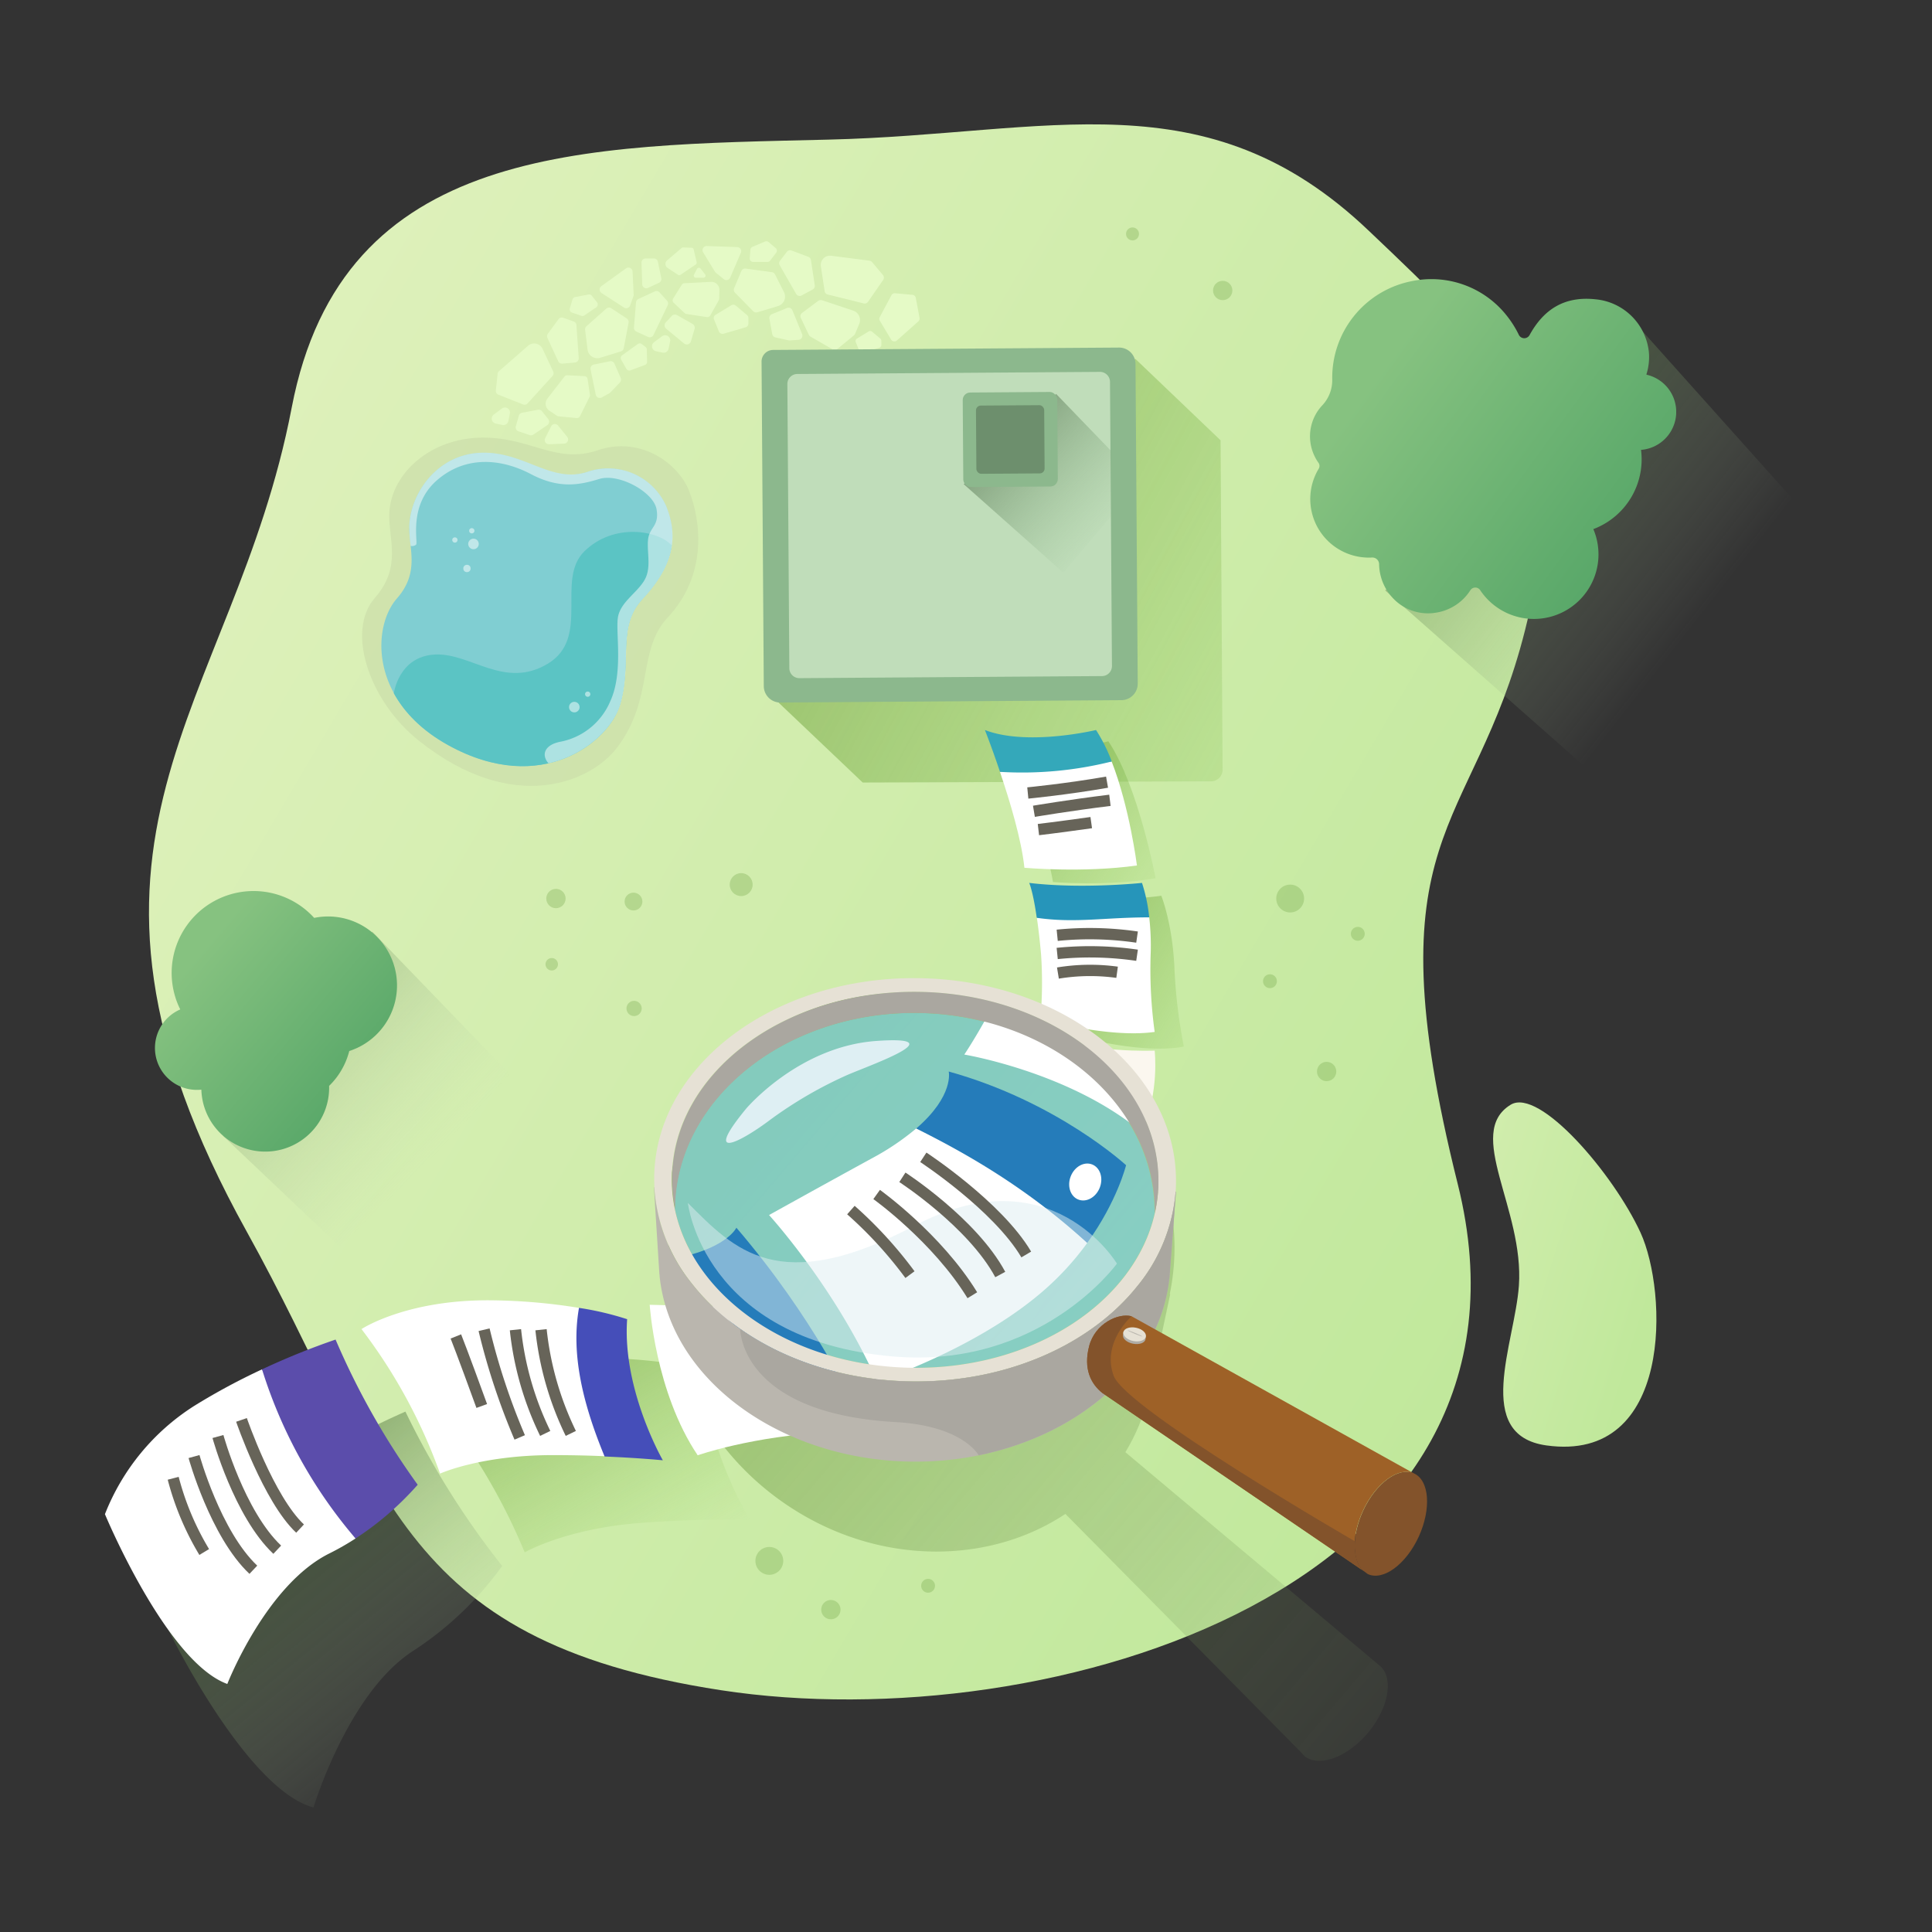 <svg xmlns="http://www.w3.org/2000/svg" xmlns:xlink="http://www.w3.org/1999/xlink" viewBox="0 0 512 512"><rect x="0" y="0" width="512" height="512" fill="#333333" stroke="none"/><defs><style>.cls-1{fill:url(#linear-gradient);}.cls-2{fill:url(#linear-gradient-2);}.cls-13,.cls-17,.cls-19,.cls-3,.cls-39,.cls-4,.cls-5{opacity:0.5;}.cls-3{fill:url(#linear-gradient-3);}.cls-4{fill:url(#linear-gradient-4);}.cls-6{fill:url(#linear-gradient-5);}.cls-7{fill:url(#linear-gradient-6);}.cls-8{fill:url(#linear-gradient-7);}.cls-9{fill:url(#linear-gradient-8);}.cls-10,.cls-39{fill:#fff;}.cls-11{fill:#5b4dab;}.cls-12{fill:#454eb9;}.cls-13{fill:url(#linear-gradient-9);}.cls-14,.cls-37{fill:#80ced2;}.cls-14,.cls-36{opacity:0.8;}.cls-15{fill:#257cba;}.cls-16{fill:#fbf7ef;}.cls-17,.cls-30{fill:#deeff3;}.cls-18{fill:#2695ba;}.cls-19{fill:url(#linear-gradient-10);}.cls-20{fill:#34a8ba;}.cls-21{fill:url(#linear-gradient-11);}.cls-22{fill:url(#linear-gradient-12);}.cls-23{fill:#e5fac6;}.cls-24{fill:#e6e1d5;}.cls-25{fill:#aaa7a0;}.cls-26{fill:#8cb88d;}.cls-27{fill:#c0ddba;}.cls-28{fill:url(#linear-gradient-13);}.cls-29{fill:#6d8f6d;}.cls-31{fill:#bab6ae;}.cls-32{fill:#83532b;}.cls-33{fill:#9e6127;}.cls-34{fill:#afaca5;}.cls-35{fill:#bcb8b0;}.cls-36{fill:#cddfab;}.cls-38{fill:#5bc4c4;}.cls-40,.cls-43{fill:none;}.cls-40{stroke:#676459;stroke-miterlimit:10;stroke-width:3px;}.cls-41{opacity:0.3;}.cls-42{fill:#6ba041;}</style><linearGradient id="linear-gradient" x1="780.86" y1="-636.21" x2="882.74" y2="-588.61" gradientTransform="translate(-355.21 1052.86) rotate(-8.01)" gradientUnits="userSpaceOnUse"><stop offset="0" stop-color="#e2f2bf"/><stop offset="1" stop-color="#c0e89b"/></linearGradient><linearGradient id="linear-gradient-2" x1="3.05" y1="98.74" x2="417.26" y2="343.11" gradientTransform="matrix(1, 0, 0, 1, 0, 0)" xlink:href="#linear-gradient"/><linearGradient id="linear-gradient-3" x1="56.53" y1="253.39" x2="114.38" y2="307.28" gradientUnits="userSpaceOnUse"><stop offset="0" stop-color="#487035"/><stop offset="1" stop-color="#c0d1b2" stop-opacity="0"/></linearGradient><linearGradient id="linear-gradient-4" x1="384.16" y1="110.78" x2="450.99" y2="163.11" xlink:href="#linear-gradient-3"/><linearGradient id="linear-gradient-5" x1="67.6" y1="396.56" x2="122.2" y2="463.31" xlink:href="#linear-gradient-3"/><linearGradient id="linear-gradient-6" x1="143.09" y1="353.98" x2="178.13" y2="414.67" gradientUnits="userSpaceOnUse"><stop offset="0" stop-color="#5b9126"/><stop offset="1" stop-color="#76bc38" stop-opacity="0"/></linearGradient><linearGradient id="linear-gradient-7" x1="278.87" y1="245.05" x2="331.92" y2="277.62" xlink:href="#linear-gradient-6"/><linearGradient id="linear-gradient-8" x1="267.07" y1="201.62" x2="317.74" y2="236.97" xlink:href="#linear-gradient-6"/><linearGradient id="linear-gradient-9" x1="197.58" y1="297.36" x2="421.46" y2="487.71" gradientUnits="userSpaceOnUse"><stop offset="0" stop-color="#5b9126"/><stop offset="1" stop-color="#7e8c73" stop-opacity="0"/></linearGradient><linearGradient id="linear-gradient-10" x1="214.68" y1="124.49" x2="393.55" y2="220.13" xlink:href="#linear-gradient-6"/><linearGradient id="linear-gradient-11" x1="367.13" y1="96.66" x2="459.69" y2="163.95" gradientUnits="userSpaceOnUse"><stop offset="0" stop-color="#86c280"/><stop offset="1" stop-color="#459c5f"/></linearGradient><linearGradient id="linear-gradient-12" x1="53.13" y1="252.27" x2="114.88" y2="304.5" xlink:href="#linear-gradient-11"/><linearGradient id="linear-gradient-13" x1="256.57" y1="106.18" x2="294.46" y2="140.98" gradientUnits="userSpaceOnUse"><stop offset="0" stop-color="#658060"/><stop offset="1" stop-color="#92ba8f" stop-opacity="0"/></linearGradient></defs><title>Asset 3</title><g id="Layer_2" data-name="Layer 2"><g id="Layer_6" data-name="Layer 6"><path class="cls-1" d="M409.79,383.05c-19.49-2.74-8.37-27-7.27-42.29,1.45-20.33-14.4-40.53-2.17-48,7.58-4.61,27.2,18.25,34.4,33.89S443.48,387.77,409.79,383.05Z"/><path class="cls-2" d="M386.32,313.79C413,420.57,278,461.25,191.11,447.93S102.17,392.68,65.4,326.41C7.79,222.59,62,187.93,77.3,108.05,90.72,38,154.64,38.57,219.56,37c58.58-1.38,100-17,143.18,24.15,33.18,31.57,55.18,51.25,41.41,105.86S362.85,219.83,386.32,313.79Z"/><polygon class="cls-3" points="59.13 301.05 98.67 246.9 136.26 285.86 89.99 330.31 59.13 301.05"/><polygon class="cls-4" points="367.09 156.47 430.96 82.95 484.19 142.43 421.33 204.35 367.09 156.47"/><g class="cls-5"><path class="cls-6" d="M133.08,415a221.27,221.27,0,0,1-25.64-40.91,209.42,209.42,0,0,0-39,22.45A69.46,69.46,0,0,0,44.25,431.2S65,474.14,83.08,479c0,0,9.2-30.6,26.6-41.62A88.31,88.31,0,0,0,133.08,415Z"/><path class="cls-7" d="M198.77,402.76s-12.12-19.35-12.14-39.57c0,0-13.19-4.17-36.43-3.12-23.64,1.08-35.68,10.62-35.68,10.62a158.44,158.44,0,0,1,24.53,40.71s10.67-6.21,30.25-7.77C185.09,402.38,198.77,402.76,198.77,402.76Z"/><path class="cls-8" d="M307.76,237.39s-14.24,2-27.27.44c0,0,1.95,4,4.28,19.29a126.65,126.65,0,0,1,1.12,17.64s16.9,4.72,27.84,2.59a139.16,139.16,0,0,1-2.51-21.22C310.66,244.54,307.76,237.39,307.76,237.39Z"/><path class="cls-9" d="M293.73,196.45s-16.31,4.46-27.08,0c0,0,10.11,23.52,12.4,37.3,0,0,14.36,1.21,27.19-1C306.24,232.74,301.71,208.38,293.73,196.45Z"/></g><path class="cls-10" d="M69.44,362.89a171,171,0,0,0-17.93,9.66,59.92,59.92,0,0,0-23.7,28.72s16.24,39.11,32.43,45c0,0,10.2-26.18,27-34.57a69,69,0,0,0,7-4"/><path class="cls-11" d="M69.44,362.89A194.3,194.3,0,0,1,88.93,355a199.69,199.69,0,0,0,21.76,38.47,80.1,80.1,0,0,1-16.47,14.24A127,127,0,0,1,69.44,362.89Z"/><path class="cls-10" d="M153.44,346.6a153.11,153.11,0,0,0-22.84-2c-22.8-.33-34.8,7.62-34.8,7.62a141.89,141.89,0,0,1,20.82,38.3s10.66-4.87,29.79-4.9c4.93,0,9.66.11,13.82.29"/><path class="cls-12" d="M153.44,346.6a80.32,80.32,0,0,1,12.76,3c-1.33,18.69,9.46,37.39,9.46,37.39s-6.38-.63-15.43-1C154.54,372.24,151.25,358.94,153.44,346.6Z"/><path class="cls-13" d="M365.31,441.15l-67.08-56.31a51.22,51.22,0,0,0,5.9-14c.09-.32.18-.64.26-1l5.74-26.9H310c.22-1.05.41-2.1.57-3.17,5.76-38.08-25.4-73.71-66.68-76.43-38-2.5-66.79,24.61-67,58.14,0,1,0,1.9.05,2.83h-.07l1.16,24.4c0,.31,0,.61.07.91,2.26,28.26,25.95,53.42,55.15,59.91,17.72,3.93,35.49.71,49.09-8.33l62.12,62.84h0l1.35,1.45c4,2.92,11.5.08,16.92-6.53S369.51,444.16,365.31,441.15Zm-19.52,10.46a25.54,25.54,0,0,1,1.39-2.23,25.54,25.54,0,0,0-1.39,2.23,20.07,20.07,0,0,0-2.1,5.44A20.07,20.07,0,0,1,345.79,451.61Z"/><path class="cls-14" d="M306,321.48c-5.3,23.53-32,41.27-63.94,41S183.73,344,178.84,320.39c0-.52,0-1,0-1.55,1.27-28.49,29.9-50.69,64-50.4s62.33,23,63.11,51.49C306,320.46,306,321,306,321.48Z"/><path class="cls-15" d="M288.09,329.43c8-11.08,10.33-20.64,10.33-20.64s-18.2-16.83-47-24.83c0,0,1.53,6.37-8.62,15.11C259.8,308,275.28,317.86,288.09,329.43Z"/><path class="cls-10" d="M242.79,299.07A67.58,67.58,0,0,1,231,307c-13.51,7.39-27.19,15-27.19,15s17.56,19.21,28.62,44.11c0,0,25.83-8.39,43.69-23.7a75.34,75.34,0,0,0,12-13C274.05,316.5,258.85,307,242.79,299.07Z"/><path class="cls-10" d="M197.69,346.5c-12.64-.4-25.51-.72-25.51-.72s1.43,23.14,12.72,39.89c0,0,14.28-5.08,35.29-6.16Z"/><path class="cls-15" d="M181.09,333c11.81-2.73,14.06-7.65,14.06-7.65,20.81,24.33,30.4,45.69,30.4,45.69S193.5,359.15,181.09,333Z"/><path class="cls-10" d="M301.55,299.19c-18.89-15.23-46-19.72-46-19.72s3-4.41,7.22-12.22A61.68,61.68,0,0,1,301.55,299.19Z"/><path class="cls-16" d="M302.8,299.07c4.47-9.5,3.2-20.65,3.2-20.65s-17.17.83-30.58-4.59C275.42,273.83,295.55,282.26,302.8,299.07Z"/><ellipse class="cls-10" cx="287.6" cy="313.24" rx="5" ry="4.13" transform="translate(-109.33 465.82) rotate(-68.47)"/><path class="cls-17" d="M182.29,318.79s4,36.23,54.15,40.67C275.8,362.94,296,334.87,296,334.87s-17.37-29.17-53.56-10.09S194.63,331.13,182.29,318.79Z"/><path class="cls-10" d="M274.78,243.23c.37,2.54.76,5.71,1.11,9.65a110.46,110.46,0,0,1-.17,17.2s18,5.13,30.28,3.39a121.22,121.22,0,0,1-1.05-21,65.58,65.58,0,0,0-.4-9.41"/><path class="cls-18" d="M304.55,243.11a43,43,0,0,0-1.91-9.13s-15.82,1.68-29.89,0c0,0,1,2.15,2,9.25C285,244.7,292.67,243.11,304.55,243.11Z"/><path class="cls-19" d="M321,207.06l-92.37.32-23.79-22.6V95.16h96.1l22.52,21.52L324,204A3.08,3.08,0,0,1,321,207.06Z"/><path class="cls-10" d="M265,204.55c2.63,7.76,5.71,18,6.48,25.42,0,0,15.53,1.4,29.82-.61,0,0-1.93-15.36-6.7-27.56"/><path class="cls-20" d="M294.63,201.8a44.45,44.45,0,0,0-4.17-8.34s-18.15,4.37-29.45,0c0,0,1.86,4.7,4,11.09A97.81,97.81,0,0,0,294.63,201.8Z"/><path class="cls-21" d="M436.33,99.17a15.08,15.08,0,0,0,.64-5.85,15.67,15.67,0,0,0-14.11-14c-8.18-.89-13.7,2.57-17.49,9.44a1.6,1.6,0,0,1-2.85,0,27.39,27.39,0,0,0-3-4.83,25.43,25.43,0,0,0-25.35-9.43,26.08,26.08,0,0,0-21.11,26.16,9.72,9.72,0,0,1-2.68,6.8,12,12,0,0,0-2.17,13.07,11.76,11.76,0,0,0,1.2,2.11,1.43,1.43,0,0,1,.07,1.56,15.53,15.53,0,0,0,14.12,23.55,1.79,1.79,0,0,1,1.88,1.79,13.4,13.4,0,0,0,3.28,8.55,12.72,12.72,0,0,0,11.54,4.31,13.21,13.21,0,0,0,9.34-5.95,1.56,1.56,0,0,1,2.61-.07,17.11,17.11,0,0,0,30-16.16,19.76,19.76,0,0,0,12.64-21,10.1,10.1,0,0,0,1.46-19.92Z"/><path class="cls-22" d="M41.43,280.55a11.13,11.13,0,0,0,11.93,8.22,17.35,17.35,0,0,0,.55,3.81,16.94,16.94,0,0,0,33.31-4.81,19.72,19.72,0,0,0,5.34-9.24,18.27,18.27,0,0,0-9.3-35.28,21.7,21.7,0,0,0-37.05,20.12,21.17,21.17,0,0,0,1.56,4.14A11.13,11.13,0,0,0,41.43,280.55Z"/><path class="cls-23" d="M180.7,65.67,176.79,69a1.24,1.24,0,0,0,.13,2l2.78,1.84a.54.54,0,0,0,.61,0l4.09-2.75a.55.55,0,0,0,.23-.58l-.81-3.43a.53.53,0,0,0-.51-.42l-2.24-.09A.54.54,0,0,0,180.7,65.67Z"/><path class="cls-23" d="M230.42,69.08l-10.13-1.3a2.46,2.46,0,0,0-2.75,2.82l1,6.56a1.07,1.07,0,0,0,.82.89l9.52,2.36a1.08,1.08,0,0,0,1.16-.44l4-5.77a1.1,1.1,0,0,0-.06-1.33l-2.87-3.41A1.07,1.07,0,0,0,230.42,69.08Z"/><path class="cls-23" d="M236.27,78.17,233.16,84a1,1,0,0,0,0,1l3,5a1,1,0,0,0,1.52.23l5.69-5.06a1,1,0,0,0,.32-.94l-1-5.29a1,1,0,0,0-.89-.81l-4.54-.41A1,1,0,0,0,236.27,78.17Z"/><path class="cls-23" d="M190.65,76.87l-.06,2.3a.87.87,0,0,1-.11.41l-2.24,4a.9.9,0,0,1-.9.45l-5.41-.81a.94.94,0,0,1-.48-.23l-2.92-2.75a.89.89,0,0,1-.14-1.11l2.28-3.66a.88.88,0,0,1,.7-.41l7-.36A2.13,2.13,0,0,1,190.65,76.87Z"/><path class="cls-23" d="M227.7,85.85l-1.1,2.62a1.18,1.18,0,0,1-.31.42l-4.38,3.6a1.12,1.12,0,0,1-1.24.1l-5.87-3.37a1.05,1.05,0,0,1-.44-.47l-2.13-4.49a1.07,1.07,0,0,1,.33-1.34l4.28-3.19a1.1,1.1,0,0,1,1-.16l8.28,2.76A2.62,2.62,0,0,1,227.7,85.85Z"/><path class="cls-23" d="M215.91,75.54l-1-6.62a1.11,1.11,0,0,0-.69-.86l-4.46-1.67a1.1,1.1,0,0,0-1.26.37l-1.78,2.34a1.09,1.09,0,0,0-.08,1.21l4.34,7.57a1.09,1.09,0,0,0,1.48.41l3-1.62A1.07,1.07,0,0,0,215.91,75.54Z"/><path class="cls-23" d="M207.77,77.43l-2.38-4.71a1.09,1.09,0,0,0-.83-.59l-6.94-.95a1.09,1.09,0,0,0-1.16.66l-1.91,4.54a1.1,1.1,0,0,0,.23,1.19l4.83,4.91a1.12,1.12,0,0,0,1.1.28l5.47-1.65A2.62,2.62,0,0,0,207.77,77.43Z"/><path class="cls-23" d="M208.56,81.63l-4,1.63a1.09,1.09,0,0,0-.66,1.21l.75,4.07a1.09,1.09,0,0,0,.83.87l3.58.8a.89.89,0,0,0,.32,0l2.26-.16a1.1,1.1,0,0,0,.93-1.51L210,82.23A1.1,1.1,0,0,0,208.56,81.63Z"/><path class="cls-23" d="M228.64,93.43,233,92.17a.78.78,0,0,0,.57-.75V90.34a.78.78,0,0,0-.28-.61l-2.19-1.83a.78.78,0,0,0-.91-.06l-3.07,1.87a.77.77,0,0,0-.32,1l.93,2.3A.79.79,0,0,0,228.64,93.43Z"/><path class="cls-23" d="M191.8,88.43l5.77-1.69a1,1,0,0,0,.76-1V84.29a1,1,0,0,0-.38-.81L195,81a1,1,0,0,0-1.22-.09l-4.11,2.5a1,1,0,0,0-.43,1.29l1.25,3.07A1.05,1.05,0,0,0,191.8,88.43Z"/><path class="cls-23" d="M150.33,115.79l-2.43-3a1.1,1.1,0,0,0-1.85.2l-1.57,3.13a1.11,1.11,0,0,0,1,1.61l4-.16A1.11,1.11,0,0,0,150.33,115.79Z"/><path class="cls-23" d="M186.84,72.67l-1.19-1.5a.56.56,0,0,0-.93.08l-.81,1.55a.56.56,0,0,0,.51.81l2,0A.56.56,0,0,0,186.84,72.67Z"/><path class="cls-23" d="M193.52,73.54,196.33,67a1.08,1.08,0,0,0-1-1.52l-8-.28a1.1,1.1,0,0,0-1,1.66L189.47,72a1.16,1.16,0,0,0,.25.29L191.83,74A1.09,1.09,0,0,0,193.52,73.54Z"/><path class="cls-23" d="M198.69,68.41l.17-2.23a.91.91,0,0,1,.56-.77l3.32-1.4a.91.91,0,0,1,.95.14l1.86,1.58a.9.9,0,0,1,.14,1.25l-1.59,2.08a.93.93,0,0,1-.73.36l-3.77,0A.91.91,0,0,1,198.69,68.41Z"/><path class="cls-23" d="M132.25,98.35l7.69-6.72a2.46,2.46,0,0,1,3.85.82l2.81,6a1.1,1.1,0,0,1-.18,1.19l-6.6,7.26a1.08,1.08,0,0,1-1.21.28l-6.53-2.58a1.1,1.1,0,0,1-.68-1.13l.48-4.44A1.08,1.08,0,0,1,132.25,98.35Z"/><path class="cls-23" d="M145.61,108.86l2,1.32a.89.89,0,0,0,.42.15l4.76.46a.91.91,0,0,0,.92-.51l2.54-5.12a.87.87,0,0,0,.09-.55l-.62-4.15a.91.91,0,0,0-.86-.78l-4.51-.23a.89.89,0,0,0-.77.36l-4.52,5.83A2.23,2.23,0,0,0,145.61,108.86Z"/><path class="cls-23" d="M168,86.82l.55-6.68a1.13,1.13,0,0,1,.63-.91l4.33-2a1.07,1.07,0,0,1,1.27.26l2,2.21a1.12,1.12,0,0,1,.17,1.2l-3.77,7.87a1.09,1.09,0,0,1-1.44.52l-3.07-1.4A1.09,1.09,0,0,1,168,86.82Z"/><path class="cls-23" d="M147.89,95.65l-2.81-6.09a1.09,1.09,0,0,1,.1-1.1L148,84.59a1.08,1.08,0,0,1,1.24-.39l2.79,1a1.09,1.09,0,0,1,.73,1l.61,8.71a1.09,1.09,0,0,1-1,1.16l-3.36.3A1.1,1.1,0,0,1,147.89,95.65Z"/><path class="cls-23" d="M155.71,92.68l-.64-5.23a1.09,1.09,0,0,1,.35-1l5.24-4.66a1.1,1.1,0,0,1,1.33-.1l4.11,2.71a1.1,1.1,0,0,1,.48,1.12l-1.28,6.76a1.12,1.12,0,0,1-.76.85l-5.46,1.68A2.62,2.62,0,0,1,155.71,92.68Z"/><path class="cls-23" d="M157.39,96.61l4.23-.87a1.09,1.09,0,0,1,1.22.63l1.65,3.8a1.11,1.11,0,0,1-.21,1.19L161.75,104a1,1,0,0,1-.25.2l-2,1.12a1.1,1.1,0,0,1-1.62-.73l-1.38-6.71A1.08,1.08,0,0,1,157.39,96.61Z"/><path class="cls-23" d="M164.84,94.18l4.17-3a.89.89,0,0,1,1.06,0l1,.76a.86.86,0,0,1,.34.68l.08,3.24a.9.9,0,0,1-.58.86l-3.83,1.42a.9.9,0,0,1-1.09-.4l-1.39-2.45A.9.9,0,0,1,164.84,94.18Z"/><path class="cls-23" d="M135.11,109.68l-.4,1.94a1.36,1.36,0,0,1-1.6,1l-1.73-.37a1.34,1.34,0,0,1-.52-2.39l2.14-1.59A1.34,1.34,0,0,1,135.11,109.68Z"/><path class="cls-23" d="M177.59,90.45l-.41,2a1.35,1.35,0,0,1-1.59,1l-1.74-.37a1.34,1.34,0,0,1-.52-2.39l2.14-1.59A1.35,1.35,0,0,1,177.59,90.45Z"/><path class="cls-23" d="M165.38,81.52l-6-3.89a1.1,1.1,0,0,1,0-1.81l6.52-4.7a1.1,1.1,0,0,1,1.74.83l.28,6a1,1,0,0,1,0,.38L167,80.93A1.1,1.1,0,0,1,165.38,81.52Z"/><path class="cls-23" d="M145.28,111.07l-1.65-2.1a1.08,1.08,0,0,0-1.06-.39l-4.23.81a1.1,1.1,0,0,0-.84.77l-.8,2.81a1.09,1.09,0,0,0,.7,1.33l2.95,1a1.06,1.06,0,0,0,1-.13l3.73-2.53A1.09,1.09,0,0,0,145.28,111.07Z"/><path class="cls-23" d="M158.23,80.14l-1.38-1.76a.94.94,0,0,0-.9-.33l-3.54.68a.91.91,0,0,0-.7.65L151,81.73a.93.93,0,0,0,.59,1.12l2.47.84a.93.93,0,0,0,.81-.11L158,81.46A.92.92,0,0,0,158.23,80.14Z"/><path class="cls-23" d="M181.25,91l-4.7-3.87a1.16,1.16,0,0,1-.13-1.67L178,83.75a1.15,1.15,0,0,1,1.43-.23l4.1,2.32a1.16,1.16,0,0,1,.54,1.33l-.95,3.26A1.15,1.15,0,0,1,181.25,91Z"/><path class="cls-23" d="M170.2,75.39,170,69.63a1.1,1.1,0,0,1,1.11-1.13l2.19,0a1.09,1.09,0,0,1,1.05.87l.9,4.36a1.09,1.09,0,0,1-.61,1.21l-2.91,1.36A1.08,1.08,0,0,1,170.2,75.39Z"/><path class="cls-24" d="M243,259.22c-38.2-.33-69.37,23.33-69.63,52.85q0,1.29.06,2.58A45.08,45.08,0,0,0,183.22,340c12,15.45,33.82,25.87,58.81,26.09s47-9.84,59.24-25.08a45,45,0,0,0,10.28-25.2c.06-.85.1-1.71.1-2.57C311.91,283.74,281.15,259.55,243,259.22Zm63.9,56.57a38.46,38.46,0,0,1-.85,5.69c-5.3,23.53-32,41.27-63.94,41S183.73,344,178.84,320.39a38.66,38.66,0,0,1-.76-5.7q-.08-1.29-.06-2.58c.23-27.51,29.29-49.57,64.9-49.26s64.27,22.86,64,50.37C307,314.08,306.92,314.94,306.85,315.79Z"/><path class="cls-25" d="M307,313.22c0,.86,0,1.72-.11,2.57a38.46,38.46,0,0,1-.85,5.69c0-.51,0-1,0-1.55-.78-28.51-29-51.2-63.11-51.49s-62.72,21.91-64,50.4c0,.52,0,1,0,1.55a38.66,38.66,0,0,1-.76-5.7q-.08-1.29-.06-2.58c.23-27.51,29.29-49.57,64.9-49.26S307.19,285.71,307,313.22Z"/><path class="cls-26" d="M300.92,96.44a4.35,4.35,0,0,0-4.39-4.33l-45.19.31-46.46.32a3.08,3.08,0,0,0-3.06,3.1l.59,86a4.38,4.38,0,0,0,4.4,4.34l45.18-.32,45.19-.31a4.36,4.36,0,0,0,4.33-4.39Z"/><path class="cls-27" d="M294.16,101.19a2.66,2.66,0,0,0-2.68-2.64l-40.09.28-40.09.28a2.65,2.65,0,0,0-2.64,2.67l.52,75.3a2.66,2.66,0,0,0,2.68,2.64l40.09-.28,40.09-.27a2.66,2.66,0,0,0,2.64-2.68Z"/><polygon class="cls-28" points="255.4 128.31 279.88 104.39 294.4 119.44 294.4 136.86 281.78 151.75 255.4 128.31"/><rect class="cls-26" x="255.2" y="103.96" width="25.05" height="25.05" rx="1.99" ry="1.99" transform="translate(-0.8 1.86) rotate(-0.4)"/><rect class="cls-29" x="258.69" y="107.44" width="18.08" height="18.08" rx="1.28" ry="1.28" transform="translate(-0.8 1.86) rotate(-0.4)"/><path class="cls-30" d="M197.69,293.86s13.89-16.55,34.59-18-1.18,6.21-7.69,9a110.1,110.1,0,0,0-20.62,12C197.24,301.94,185.57,308.64,197.69,293.86Z"/><path class="cls-31" d="M311.64,315.84l-1.72,22.73c0,.29-.07.58-.11.86-3.36,27.65-33.46,48.21-67.92,47.92S177.7,366,174.81,338.27c0-.28-.06-.57-.08-.86l-1.43-22.76h.08A45.08,45.08,0,0,0,183.22,340c12,15.45,33.82,25.87,58.81,26.09s47-9.84,59.24-25.08a45,45,0,0,0,10.28-25.2Z"/><path class="cls-25" d="M309.81,339.43c0-.28.08-.57.11-.86l1.72-22.73h-.09A45,45,0,0,1,301.27,341C289,356.27,267,366.32,242,366.11c-17.65-.15-33.7-5.4-45.84-13.91h0s-.18,22.34,41.19,24.67c17.94,1,22,8.8,22,8.8C286,380.25,307,362.26,309.81,339.43Z"/><path class="cls-32" d="M376,407.2c-3.38,7.37-9.43,11.82-13.51,9.95L361,416.07c-2.68-2.85-2.71-9.29.21-15.66,3.38-7.36,9.44-11.81,13.52-9.94S379.34,399.84,376,407.2Z"/><path class="cls-33" d="M374.69,390.47c-4.08-1.87-10.14,2.58-13.52,9.94-2.92,6.37-2.89,12.81-.21,15.66l-68.78-46.88c-3.16-2.47-5.1-6.51-3.54-12.48s7.72-8.82,11.24-7.89h0Z"/><path class="cls-32" d="M299.88,348.82c-3.52-.93-9.68,1.91-11.24,7.89s.38,10,3.54,12.48L361,416.07c-1.51-1.61-2.18-4.37-1.95-7.6l-.05-.05s-60.64-35-63.87-43.83S299.88,348.82,299.88,348.82Z"/><path class="cls-34" d="M303.66,354.2l-.09.72c-.19,1-1.68,1.49-3.33,1.17s-2.83-1.38-2.63-2.36l.09-.72.3.06,5.45,1.09Z"/><ellipse class="cls-24" cx="300.68" cy="353.61" rx="1.8" ry="3.04" transform="translate(-104.71 579.68) rotate(-78.77)"/><ellipse class="cls-35" cx="300.78" cy="353.39" rx="0.13" ry="2.11" transform="translate(-141.21 494.78) rotate(-67.34)"/><path class="cls-36" d="M103.16,136.32c.25-10.3,10.07-19.61,23.22-20.3,13.73-.72,20.56,7.19,32,3.31s21.37,3.55,24.19,10.65c3.36,8.46,4.78,22.54-5.62,33.66-8.18,8.75-3.51,21.25-13.31,34.34-7,9.37-27.7,18.19-52.64-1.69C98,186,91.52,167.34,99.37,158.41,106.5,150.3,103,142.9,103.16,136.32Z"/><path class="cls-37" d="M108.46,139.62c.21-8.84,7.32-19,18.6-19.61,11.78-.61,18.95,8.36,28.74,5a16.85,16.85,0,0,1,20.75,9.14c2.88,7.25,2.68,15-6.24,24.53-7,7.51-2.66,16.7-6,28.08-2.84,9.65-20.67,24.41-45.49,10.7C98,186,98.48,166.23,105.21,158.57,111.32,151.61,108.32,145.26,108.46,139.62Z"/><path class="cls-38" d="M164.3,186.79c3.35-11.38-1-20.57,6-28.08,4.85-5.19,7.12-9.85,7.72-14.18-3.78-4.05-15.38-6-23.13,1.55s1.75,22.93-9.74,29.82-20.47-3-30-2.44-10.78,10.27-10.78,10.27c2.75,5,7.36,9.86,14.42,13.76C143.63,211.2,161.46,196.44,164.3,186.79Z"/><path class="cls-39" d="M148.5,196.57c-3.9.74-5.26,3.22-3.16,5.72,10.42-2.38,17.29-9.82,19-15.5,3.35-11.38-1-20.57,6-28.08,8.92-9.53,9.12-17.28,6.24-24.53A16.85,16.85,0,0,0,155.8,125c-9.79,3.33-17-5.64-28.74-5-11.28.6-18.39,10.77-18.6,19.61a39.06,39.06,0,0,0,.37,5.07,1.74,1.74,0,0,0,1.43-.33c.66-.52-2.2-10.37,5.58-17.11s17.32-5.57,24.86-1.59,12.94,2.87,18.13,1.28S173.24,130.42,174,135s-2,4.67-2.28,8.21,1,7.47-1.07,10.77-6.19,5.66-6.88,9.54,1.47,14.6-2,22.22A18.06,18.06,0,0,1,148.5,196.57Z"/><circle class="cls-39" cx="125.03" cy="140.66" r="0.7"/><circle class="cls-39" cx="155.75" cy="183.96" r="0.7"/><circle class="cls-39" cx="120.55" cy="143.1" r="0.7"/><circle class="cls-39" cx="123.75" cy="150.65" r="0.97"/><circle class="cls-39" cx="152.2" cy="187.39" r="1.4"/><circle class="cls-39" cx="125.48" cy="144.15" r="1.4"/><path class="cls-40" d="M64,376.29s7.2,21,15.52,28.8"/><path class="cls-40" d="M45.9,391.76a73.84,73.84,0,0,0,8.22,19.54"/><path class="cls-40" d="M51.42,386s5.65,20.5,15.72,30"/><path class="cls-40" d="M57.76,380.69s5.64,20.5,15.71,30"/><path class="cls-40" d="M120.81,354.17s1.72,4.28,6.86,18.43"/><path class="cls-40" d="M128.29,352.39a178.05,178.05,0,0,0,9.44,28.54"/><path class="cls-40" d="M136.6,352.39a82.37,82.37,0,0,0,7.89,27.48"/><path class="cls-40" d="M143.38,352.39a82.37,82.37,0,0,0,7.89,27.48"/><path class="cls-40" d="M225.5,320.68a110.56,110.56,0,0,1,15.65,17.11"/><path class="cls-40" d="M232.32,316.55s16,11.44,25.36,26.7"/><path class="cls-40" d="M239.14,312s18.54,12,25.94,25.76"/><path class="cls-40" d="M280.17,247.86a86.41,86.41,0,0,1,21.16.48"/><path class="cls-40" d="M280.17,252.68a86.14,86.14,0,0,1,21.16.47"/><path class="cls-40" d="M280.36,257.87a52.43,52.43,0,0,1,15.68-.21"/><path class="cls-40" d="M272.38,210.15s10.33-1,21-2.87"/><path class="cls-40" d="M274,215s9.65-1.63,20.14-2.91"/><path class="cls-40" d="M275.19,219.85s4.89-.57,14-1.85"/><path class="cls-40" d="M244.69,306.7s19.67,12.88,27.28,25.75"/><g class="cls-41"><circle class="cls-42" cx="220.19" cy="426.57" r="2.56"/><circle class="cls-42" cx="351.57" cy="283.96" r="2.56"/><circle class="cls-42" cx="167.88" cy="238.92" r="2.36"/><circle class="cls-42" cx="245.95" cy="420.25" r="1.84"/><circle class="cls-42" cx="359.83" cy="247.47" r="1.84"/><circle class="cls-42" cx="336.55" cy="260.03" r="1.84"/><circle class="cls-42" cx="146.22" cy="255.54" r="1.65"/><circle class="cls-42" cx="203.88" cy="413.65" r="3.69"/><circle class="cls-42" cx="147.33" cy="238.12" r="2.56"/><circle class="cls-42" cx="324.03" cy="76.98" r="2.56"/><circle class="cls-42" cx="300.13" cy="61.99" r="1.72"/><circle class="cls-42" cx="168.04" cy="267.25" r="2.02"/><circle class="cls-42" cx="196.42" cy="234.43" r="3.04"/><circle class="cls-42" cx="341.91" cy="238.12" r="3.69"/></g><rect class="cls-43" width="512" height="512"/></g></g></svg>